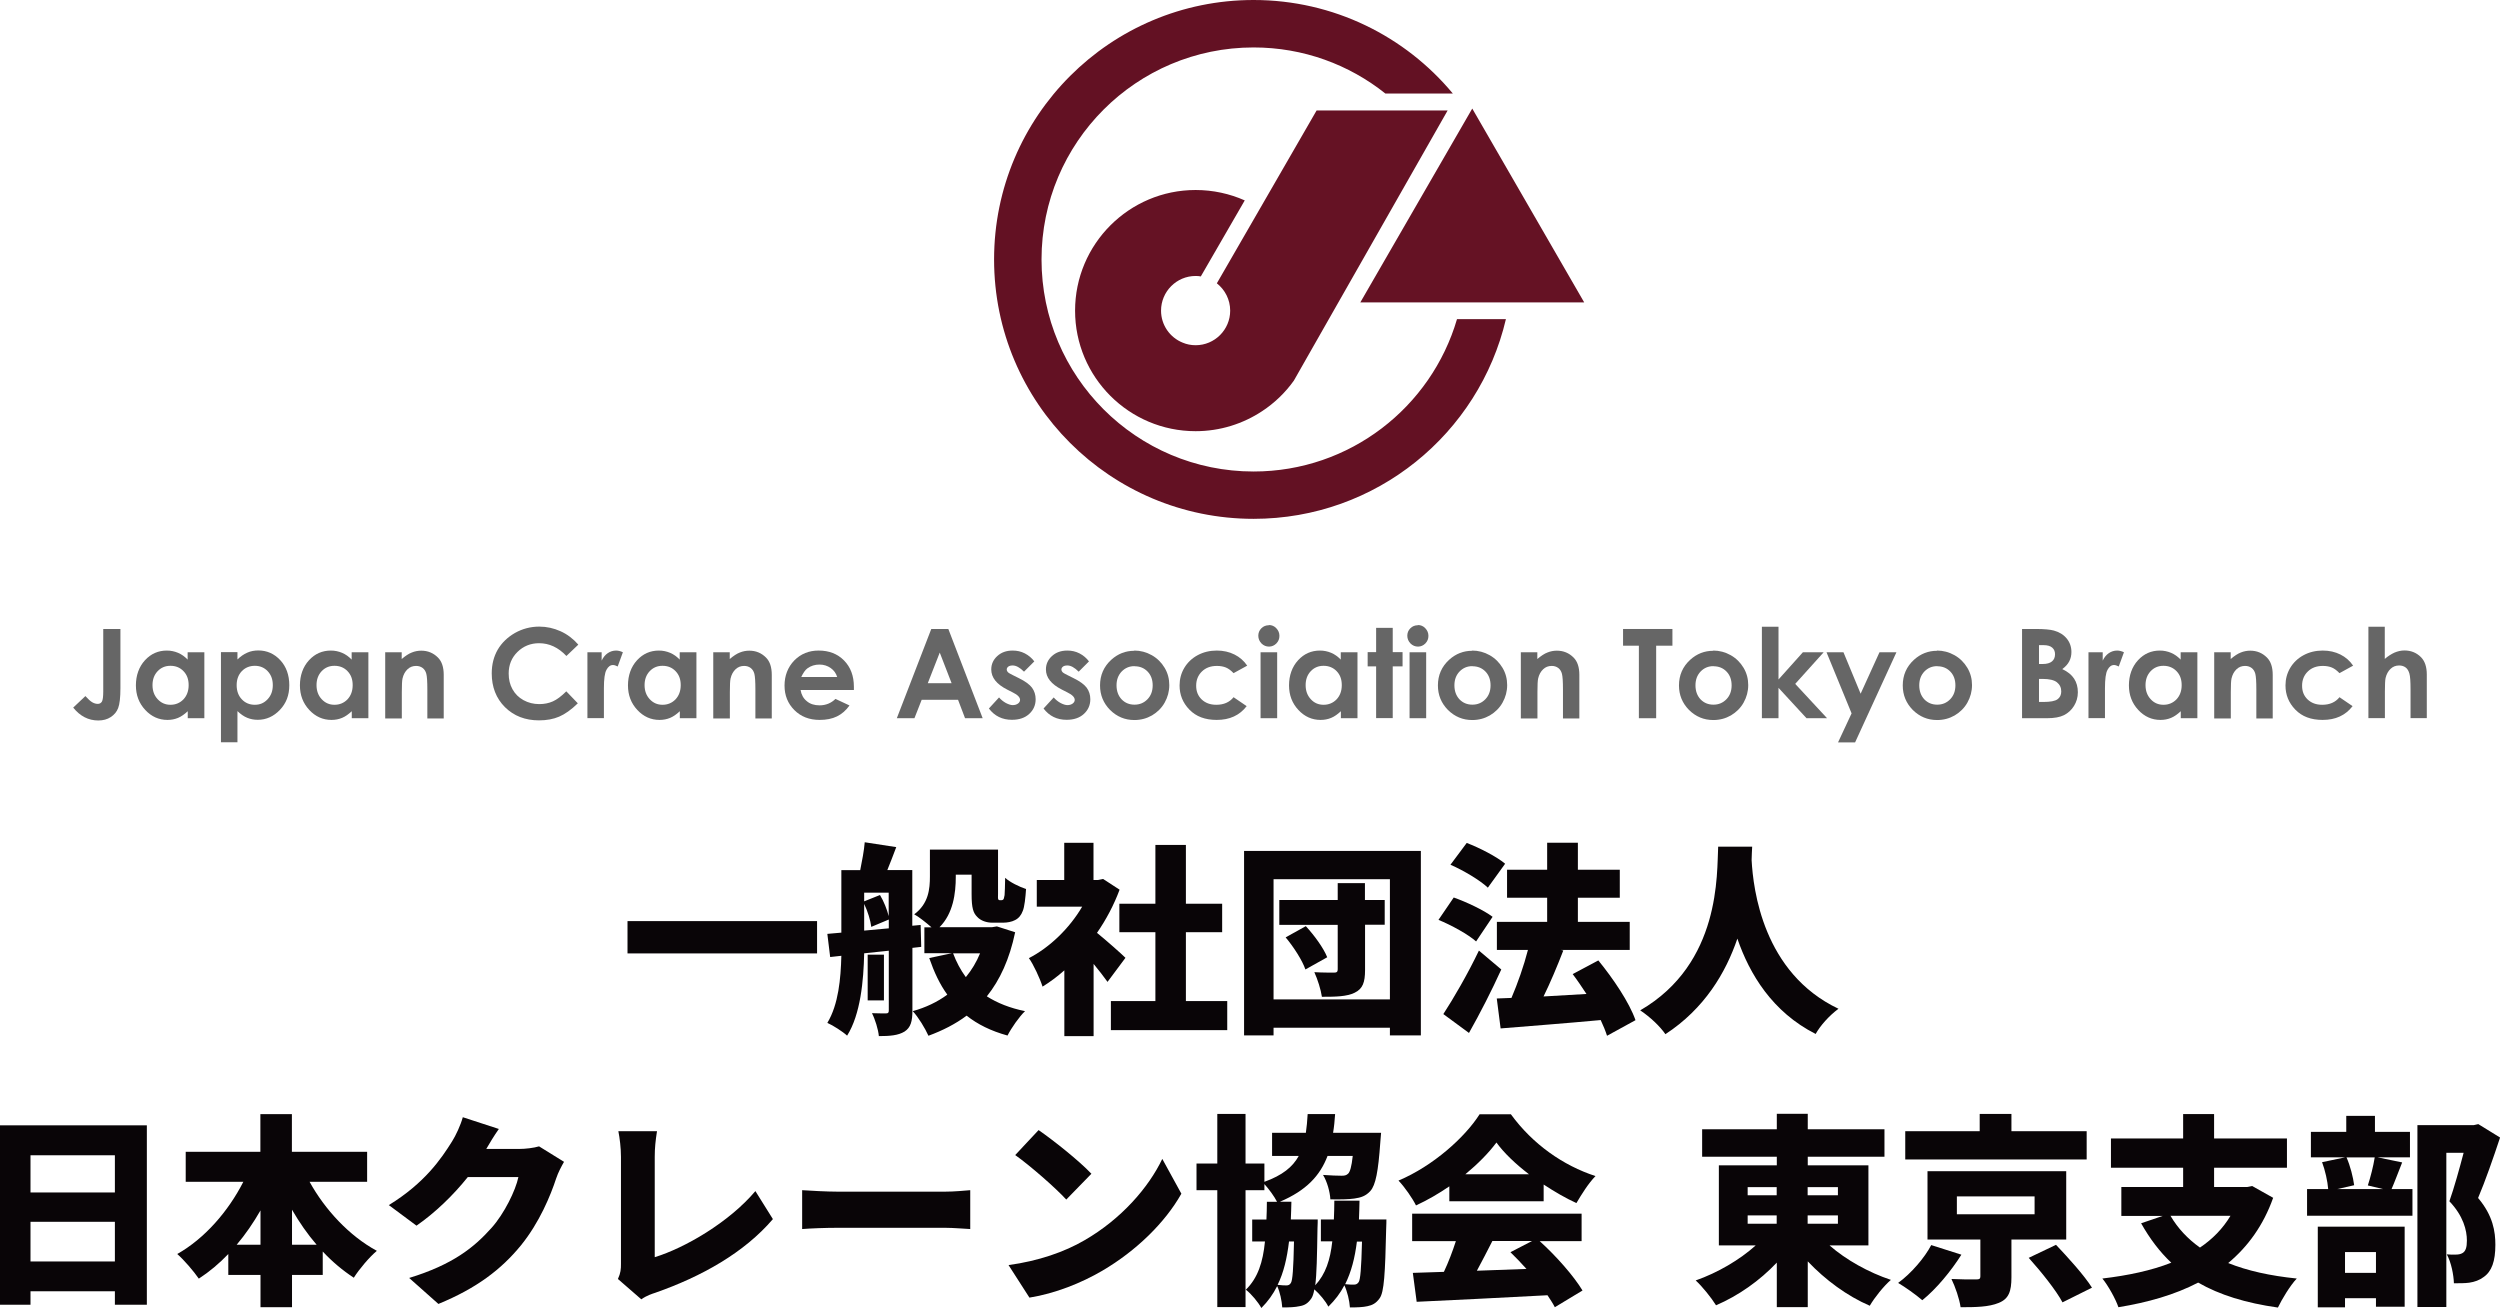 <?xml version="1.0" encoding="UTF-8"?><svg id="_レイヤー_2" xmlns="http://www.w3.org/2000/svg" viewBox="0 0 221.31 115.79"><defs><style>.cls-1{fill:#651224;}.cls-2{fill:#631123;}.cls-3{fill:#090507;}.cls-4{fill:#666;}</style></defs><g id="_レイヤー_1-2"><g><g><path class="cls-2" d="M128.98,28.25c-2.28,7.79-9.48,13.49-18.01,13.49-10.37,0-18.77-8.41-18.77-18.77s8.4-18.77,18.77-18.77c4.41,0,8.46,1.52,11.67,4.08h5.97C124.41,3.22,118.06,0,110.97,0c-12.68,0-22.97,10.28-22.97,22.97s10.29,22.96,22.97,22.96c10.86,0,19.96-7.54,22.34-17.68h-4.33Z"/><polygon class="cls-1" points="130.33 9.61 120.42 26.77 140.24 26.77 130.33 9.61"/><path class="cls-1" d="M128.15,9.78l-12.53,22.01-1.08,1.9c-.76,1.07-1.71,1.98-2.8,2.7-1.69,1.12-3.72,1.78-5.9,1.78-5.89,0-10.67-4.78-10.67-10.67s4.78-10.68,10.67-10.68c1.55,0,3.02,.33,4.35,.92l-3.89,6.73c-.15-.03-.3-.04-.46-.04-1.69,0-3.06,1.38-3.06,3.07,0,1.28,.79,2.38,1.91,2.83,.35,.15,.74,.23,1.15,.23,1.69,0,3.06-1.37,3.06-3.06,0-.98-.46-1.85-1.18-2.42l3.82-6.62,5.01-8.68h11.6Z"/></g><g><path class="cls-3" d="M72.33,81.54v2.86h-16.78v-2.86h16.78Z"/><path class="cls-3" d="M80.77,83.92v5.55c0,.92-.14,1.49-.7,1.85-.56,.34-1.28,.4-2.27,.4-.05-.58-.34-1.51-.61-2.03,.5,.02,1.06,.02,1.24,.02,.2,0,.25-.07,.25-.27v-5.28l-2.18,.23c-.05,2.41-.32,5.4-1.51,7.29-.36-.34-1.26-.92-1.75-1.13,.99-1.64,1.19-3.93,1.24-5.94l-.99,.11-.25-2.05,1.24-.11v-5.53h1.67c.16-.79,.34-1.73,.4-2.47l2.79,.43c-.27,.72-.54,1.42-.79,2.03h2.21v4.93l.74-.07,.05,1.94-.79,.09Zm-2.09-4.9h-2.18v.77l1.4-.56c.34,.56,.63,1.3,.77,1.87v-2.09Zm0,3.15v-.77l-1.55,.65c-.07-.56-.31-1.37-.63-2.03v2.36l2.18-.2Zm-.43,6.39h-1.44v-4.05h1.44v4.05Zm11.61-6.01c-.49,2.34-1.33,4.19-2.5,5.65,.92,.59,2.05,1.04,3.38,1.31-.52,.5-1.21,1.49-1.55,2.16-1.46-.4-2.65-.99-3.62-1.76-.99,.74-2.11,1.31-3.38,1.78-.29-.65-.9-1.66-1.39-2.18,1.15-.32,2.18-.81,3.06-1.46-.67-.92-1.17-2-1.6-3.24l2.02-.43h-2.45v-2.29h.63c-.47-.41-1.13-.94-1.53-1.15,1.28-.95,1.39-2.25,1.39-3.37v-2.36h6.03v3.89c0,.29-.02,.45,.02,.5,.02,.07,.07,.09,.13,.09h.16c.05,0,.11-.02,.14-.05,.05-.04,.09-.14,.13-.4,.02-.25,.04-.83,.05-1.53,.41,.38,1.24,.79,1.85,.99-.05,.76-.14,1.6-.29,1.94-.14,.38-.36,.65-.68,.81-.29,.16-.72,.23-1.04,.23h-.99c-.47,0-1.01-.16-1.33-.52-.34-.34-.49-.77-.49-2v-1.73h-1.4v.18c0,1.48-.23,3.26-1.44,4.47h4.65l.43-.07,1.62,.52Zm-5.49,1.84c.29,.77,.67,1.49,1.13,2.11,.52-.63,.94-1.33,1.26-2.11h-2.39Z"/><path class="cls-3" d="M98.05,86.93c-.32-.45-.77-1.03-1.24-1.6v6.39h-2.59v-5.82c-.63,.56-1.28,1.04-1.93,1.44-.22-.7-.83-2.02-1.21-2.52,1.85-.95,3.6-2.65,4.72-4.56h-4.02v-2.36h2.43v-3.29h2.59v3.29h.4l.45-.09,1.46,.95c-.5,1.35-1.19,2.65-2,3.82,.86,.7,2.16,1.85,2.52,2.21l-1.58,2.12Zm10.59,1.69v2.57h-10.3v-2.57h3.94v-6.1h-3.19v-2.52h3.19v-5.2h2.7v5.2h3.21v2.52h-3.21v6.1h3.66Z"/><path class="cls-3" d="M125.78,75.33v16.33h-2.74v-.68h-10.3v.68h-2.61v-16.33h15.65Zm-2.74,13.14v-10.64h-10.3v10.64h10.3Zm-.45-6.61h-1.75v4c0,1.1-.2,1.67-.92,2.02-.7,.34-1.64,.36-2.9,.36-.09-.63-.38-1.55-.67-2.18,.65,.04,1.49,.04,1.75,.04,.23,0,.32-.07,.32-.29v-3.94h-5.17v-2.2h5.17v-1.49h2.41v1.49h1.75v2.2Zm-6.99,.13c.76,.83,1.57,1.94,1.89,2.75l-1.93,1.08c-.27-.79-1.03-1.98-1.75-2.84l1.78-.99Z"/><path class="cls-3" d="M130.67,83.34c-.68-.61-2.18-1.44-3.33-1.91l1.35-1.98c1.13,.4,2.66,1.12,3.44,1.71l-1.46,2.18Zm2.23,2.48c-.86,1.89-1.85,3.83-2.86,5.62l-2.27-1.67c.88-1.35,2.14-3.51,3.15-5.62l1.98,1.67Zm-1.19-7.24c-.68-.65-2.16-1.53-3.31-2.03l1.44-1.93c1.13,.43,2.65,1.21,3.4,1.84l-1.53,2.12Zm10.55,13.11c-.13-.41-.32-.88-.56-1.39-3.13,.29-6.43,.54-8.86,.74l-.34-2.65,1.3-.05c.54-1.26,1.1-2.84,1.46-4.25h-2.75v-2.48h4.45v-2.14h-3.55v-2.48h3.55v-2.39h2.72v2.39h3.71v2.48h-3.71v2.14h4.59v2.48h-6.1l.22,.05c-.54,1.4-1.15,2.85-1.75,4.07,1.21-.07,2.5-.14,3.8-.22-.4-.61-.81-1.22-1.22-1.76l2.27-1.21c1.31,1.6,2.75,3.73,3.29,5.29l-2.5,1.37Z"/><path class="cls-3" d="M155.11,74.95c-.02,.34-.04,.74-.05,1.19,.14,2.59,1.01,9.99,7.69,13.16-.85,.63-1.62,1.51-2.02,2.23-3.83-1.94-5.85-5.29-6.93-8.44-1.03,3.02-2.9,6.19-6.37,8.46-.47-.68-1.31-1.49-2.23-2.11,7.17-4.16,6.77-12.14,6.9-14.49h3.03Z"/><path class="cls-3" d="M13,99.62v15.88h-2.83v-1.19H2.7v1.19H0v-15.88H13Zm-10.3,2.65v3.29h7.47v-3.29H2.7Zm7.47,9.4v-3.51H2.7v3.51h7.47Z"/><path class="cls-3" d="M27.4,104.61c1.37,2.48,3.51,4.79,5.96,6.12-.65,.54-1.58,1.64-2.04,2.38-.99-.65-1.91-1.42-2.75-2.32v2.07h-2.72v2.86h-2.79v-2.86h-2.85v-1.85c-.79,.83-1.67,1.57-2.61,2.18-.45-.65-1.31-1.66-1.91-2.18,2.43-1.37,4.52-3.78,5.85-6.39h-5.1v-2.66h6.61v-3.33h2.79v3.33h6.66v2.66h-5.11Zm-4.34,5.58v-3.04c-.63,1.1-1.33,2.12-2.11,3.04h2.11Zm4.97,0c-.81-.94-1.53-1.98-2.18-3.1v3.1h2.18Z"/><path class="cls-3" d="M43.04,101.71h2.9c.59,0,1.31-.09,1.78-.23l2.21,1.37c-.23,.4-.52,.94-.7,1.48-.49,1.49-1.46,3.87-3.11,5.91-1.75,2.14-3.93,3.8-7.31,5.19l-2.59-2.3c3.89-1.19,5.76-2.72,7.29-4.43,1.13-1.26,2.14-3.33,2.38-4.5h-4.48c-1.28,1.6-2.88,3.15-4.54,4.3l-2.45-1.82c3.19-1.96,4.65-4.12,5.6-5.64,.32-.5,.76-1.44,.95-2.14l3.19,1.04c-.41,.58-.85,1.31-1.12,1.78Z"/><path class="cls-3" d="M54.97,111.88v-9.47c0-.79-.11-1.67-.23-2.27h3.42c-.13,.83-.2,1.48-.2,2.27v8.88c2.65-.81,6.57-3.08,8.91-5.85l1.55,2.48c-2.54,2.97-6.3,5.08-10.41,6.52-.27,.09-.74,.23-1.24,.58l-2.07-1.8c.25-.54,.27-.88,.27-1.33Z"/><path class="cls-3" d="M74.12,105.49h9.56c.81,0,1.69-.09,2.21-.13v3.44c-.47-.02-1.48-.11-2.21-.11h-9.56c-1.03,0-2.38,.05-3.11,.11v-3.44c.72,.05,2.23,.13,3.11,.13Z"/><path class="cls-3" d="M96.01,109.79c3.24-1.87,5.67-4.66,6.88-7.2l1.69,3.08c-1.44,2.56-4,5.06-7,6.82-1.84,1.08-4.18,2.02-6.45,2.38l-1.85-2.88c2.65-.36,4.97-1.17,6.73-2.2Zm.61-5.89l-2.23,2.29c-.95-1.04-3.22-3.02-4.52-3.94l2.07-2.21c1.24,.85,3.6,2.72,4.68,3.87Z"/><path class="cls-3" d="M122.73,107.96s0,.56-.02,.81c-.09,3.96-.18,5.62-.58,6.16-.32,.45-.65,.61-1.08,.7-.38,.09-.94,.11-1.55,.11-.04-.61-.23-1.4-.49-1.96-.36,.7-.83,1.31-1.42,1.89-.23-.47-.77-1.12-1.24-1.53-.07,.4-.16,.65-.27,.81-.31,.45-.61,.61-1.04,.68-.38,.09-.92,.11-1.53,.11-.04-.59-.2-1.37-.45-1.89-.36,.72-.81,1.35-1.4,1.94-.27-.5-.88-1.24-1.37-1.62,1.06-1.04,1.51-2.43,1.69-4.27h-1.13v-1.94h1.26c.02-.49,.04-1.01,.04-1.57h.9c-.25-.49-.72-1.13-1.12-1.57v.54h-1.67v10.35h-2.5v-10.35h-1.84v-2.36h1.84v-4.39h2.5v4.39h1.67v1.62c1.6-.58,2.5-1.31,3.04-2.29h-2.36v-2.05h2.99c.07-.5,.13-1.06,.16-1.66h2.43c-.04,.59-.09,1.13-.18,1.66h4.25s-.04,.56-.07,.85c-.18,2.56-.41,3.78-.88,4.3-.4,.45-.85,.59-1.42,.67-.47,.07-1.26,.09-2.12,.07-.04-.68-.29-1.58-.65-2.16,.67,.05,1.31,.07,1.64,.07,.25,0,.41-.02,.58-.18s.31-.63,.41-1.57h-2.23c-.67,1.76-1.89,3.06-4.21,4.05h1.01c-.02,.54-.02,1.06-.05,1.57h2.38s0,.54-.02,.79c-.04,2.48-.07,4.07-.2,5.04,.92-.99,1.33-2.25,1.51-3.89h-1.01v-1.94h1.15c.02-.52,.04-1.08,.04-1.66h2.23c-.02,.58-.02,1.13-.05,1.66h2.45Zm-8.62,1.94c-.18,1.48-.47,2.75-1.01,3.84,.34,.04,.58,.05,.77,.05,.18,0,.31-.05,.41-.23,.14-.23,.22-1.17,.27-3.66h-.45Zm6.01,0c-.18,1.46-.5,2.7-1.04,3.78,.32,.04,.58,.04,.77,.04,.18,0,.31-.05,.43-.23,.14-.23,.23-1.15,.29-3.58h-.45Z"/><path class="cls-3" d="M128.3,105.02c-.92,.63-1.93,1.22-2.95,1.69-.31-.63-1.01-1.64-1.55-2.2,3.08-1.3,5.89-3.84,7.18-5.87h2.77c1.93,2.65,4.63,4.54,7.49,5.47-.65,.67-1.22,1.6-1.69,2.39-.95-.43-1.94-1.01-2.9-1.64v1.48h-8.35v-1.33Zm7.99,4.84c1.49,1.35,3.01,3.08,3.8,4.38l-2.45,1.48c-.16-.32-.4-.68-.65-1.06-4.14,.23-8.5,.43-11.58,.58l-.34-2.56c.83-.02,1.75-.05,2.75-.09,.4-.85,.77-1.82,1.06-2.72h-3.87v-2.43h15v2.43h-3.73Zm-.94-5.91c-1.17-.9-2.2-1.87-2.88-2.81-.68,.92-1.64,1.89-2.75,2.81h5.64Zm-3.24,5.91c-.45,.88-.92,1.8-1.37,2.63,1.42-.05,2.92-.11,4.39-.16-.47-.52-.95-1.03-1.42-1.48l1.91-.99h-3.51Z"/><path class="cls-3" d="M161.97,110.26c1.44,1.26,3.44,2.38,5.42,3.04-.63,.54-1.46,1.58-1.87,2.29-2-.86-3.94-2.29-5.49-3.93v4.05h-2.74v-3.94c-1.51,1.6-3.4,2.93-5.38,3.78-.4-.65-1.22-1.67-1.8-2.2,1.94-.68,3.89-1.82,5.31-3.1h-3.26v-7.09h5.13v-.76h-6.61v-2.43h6.61v-1.37h2.74v1.37h6.79v2.43h-6.79v.76h5.37v7.09h-3.42Zm-7.26-4.45h2.57v-.72h-2.57v.72Zm0,2.52h2.57v-.74h-2.57v.74Zm5.31-3.24v.72h2.68v-.72h-2.68Zm2.68,2.5h-2.68v.74h2.68v-.74Z"/><path class="cls-3" d="M173.63,111.07c-.92,1.46-2.23,3.04-3.46,4.03-.58-.5-1.53-1.17-2.14-1.53,1.17-.85,2.36-2.25,2.93-3.35l2.67,.85Zm11.09-8.43h-16.06v-2.5h6.59v-1.53h2.81v1.53h6.66v2.5Zm-6.66,7.08v3.35c0,1.24-.23,1.91-1.13,2.27-.88,.36-2,.38-3.37,.38-.11-.76-.47-1.8-.81-2.5,.74,.04,1.89,.05,2.16,.04,.31,0,.4-.05,.4-.27v-3.26h-4.68v-6.05h12.28v6.05h-4.84Zm-4.83-2.23h6.88v-1.58h-6.88v1.58Zm8.77,2.7c1.06,1.12,2.5,2.7,3.19,3.8l-2.61,1.3c-.56-1.06-1.91-2.74-2.99-3.94l2.41-1.15Z"/><path class="cls-3" d="M201.23,106.03c-.86,2.43-2.23,4.32-3.98,5.78,1.69,.68,3.71,1.13,6.07,1.37-.58,.61-1.31,1.82-1.67,2.57-2.84-.4-5.17-1.12-7.06-2.21-2.07,1.08-4.47,1.76-7.06,2.18-.23-.7-.92-1.94-1.42-2.54,2.27-.27,4.32-.7,6.1-1.4-1.03-.97-1.91-2.14-2.67-3.49l1.91-.65h-3.66v-2.56h5.47v-1.71h-6.39v-2.59h6.39v-2.16h2.74v2.16h6.45v2.59h-6.45v1.71h2.92l.45-.09,1.85,1.04Zm-9.09,1.6c.65,1.1,1.51,2.03,2.61,2.81,1.1-.74,2.02-1.67,2.7-2.81h-5.31Z"/><path class="cls-3" d="M212.65,102.9c-.36,.9-.67,1.75-.94,2.36h1.85v2.36h-9.33v-2.36h1.87c-.05-.68-.27-1.66-.54-2.38l2.05-.43h-3.04v-2.25h3.13v-1.42h2.54v1.42h3.1v2.25h-2.88l2.18,.45Zm-7.47,5.69h7.69v7.09h-2.54v-.76h-2.74v.81h-2.41v-7.15Zm2.54-6.14c.34,.76,.59,1.78,.68,2.47l-1.49,.34h4.05l-1.35-.32c.23-.7,.49-1.71,.61-2.48h-2.5Zm-.13,8.39v1.84h2.74v-1.84h-2.74Zm13.72-10.12c-.59,1.78-1.31,3.85-1.94,5.33,1.33,1.57,1.53,2.99,1.53,4.14,0,1.46-.32,2.36-1.04,2.86-.36,.27-.79,.43-1.28,.5-.38,.05-.85,.05-1.35,.05-.02-.72-.23-1.84-.63-2.56,.32,.02,.58,.04,.81,.02,.22,0,.43-.04,.59-.14,.27-.16,.38-.5,.38-1.1,0-.9-.31-2.18-1.55-3.48,.41-1.15,.9-2.92,1.26-4.29h-1.53v13.65h-2.56v-16.1h4.99l.4-.09,1.93,1.19Z"/></g><g><path class="cls-4" d="M9.15,55.68h1.51v5.24c0,.83-.07,1.42-.2,1.76s-.35,.6-.66,.8c-.3,.2-.67,.3-1.1,.3-.87,0-1.61-.38-2.22-1.14l1.08-1.02c.24,.27,.44,.45,.61,.55s.33,.14,.49,.14,.28-.07,.36-.2,.12-.44,.12-.9v-5.53Z"/><path class="cls-4" d="M16.62,57.74h1.47v5.84h-1.47v-.62c-.29,.27-.57,.47-.86,.59-.29,.12-.6,.18-.94,.18-.75,0-1.41-.29-1.96-.88-.55-.59-.83-1.31-.83-2.18s.27-1.64,.8-2.22c.53-.58,1.18-.86,1.94-.86,.35,0,.68,.07,.99,.2s.59,.33,.85,.6v-.64Zm-1.54,1.2c-.45,0-.83,.16-1.13,.48-.3,.32-.45,.73-.45,1.23s.15,.92,.46,1.25,.68,.49,1.13,.49,.84-.16,1.15-.48c.3-.32,.46-.74,.46-1.26s-.15-.92-.46-1.24-.69-.47-1.15-.47Z"/><path class="cls-4" d="M21.02,57.74v.64c.27-.27,.55-.46,.86-.6s.64-.2,.99-.2c.76,0,1.41,.29,1.94,.86s.8,1.32,.8,2.22-.28,1.6-.83,2.18c-.55,.58-1.21,.88-1.96,.88-.34,0-.65-.06-.94-.18-.29-.12-.58-.32-.86-.59v2.76h-1.46v-7.98h1.46Zm1.54,1.2c-.46,0-.85,.16-1.15,.47s-.46,.73-.46,1.24,.15,.94,.46,1.26c.3,.32,.69,.48,1.15,.48s.82-.16,1.13-.49c.31-.33,.46-.74,.46-1.25s-.15-.91-.45-1.23c-.3-.32-.68-.48-1.14-.48Z"/><path class="cls-4" d="M31.14,57.74h1.47v5.84h-1.47v-.62c-.29,.27-.57,.47-.86,.59-.29,.12-.6,.18-.94,.18-.75,0-1.41-.29-1.96-.88-.55-.59-.83-1.31-.83-2.18s.27-1.64,.8-2.22c.53-.58,1.18-.86,1.94-.86,.35,0,.68,.07,.99,.2s.59,.33,.85,.6v-.64Zm-1.54,1.2c-.45,0-.83,.16-1.13,.48-.3,.32-.45,.73-.45,1.23s.15,.92,.46,1.25,.68,.49,1.13,.49,.84-.16,1.15-.48c.3-.32,.46-.74,.46-1.26s-.15-.92-.46-1.24-.69-.47-1.15-.47Z"/><path class="cls-4" d="M34.09,57.74h1.47v.6c.33-.28,.63-.48,.9-.58,.27-.11,.55-.16,.83-.16,.58,0,1.07,.2,1.48,.61,.34,.34,.51,.85,.51,1.53v3.86h-1.45v-2.56c0-.7-.03-1.16-.09-1.39-.06-.23-.17-.4-.33-.52-.16-.12-.35-.18-.58-.18-.3,0-.55,.1-.76,.3-.21,.2-.36,.47-.44,.82-.04,.18-.06,.58-.06,1.19v2.34h-1.47v-5.84Z"/><path class="cls-4" d="M51.19,57.07l-1.05,1c-.72-.76-1.52-1.13-2.42-1.13-.75,0-1.39,.26-1.91,.77s-.78,1.15-.78,1.91c0,.53,.11,.99,.34,1.4,.23,.41,.55,.73,.97,.96,.42,.23,.88,.35,1.4,.35,.44,0,.84-.08,1.2-.24s.76-.46,1.19-.89l1.02,1.06c-.58,.57-1.14,.96-1.65,1.18s-1.11,.33-1.78,.33c-1.23,0-2.23-.39-3.02-1.17-.78-.78-1.17-1.78-1.17-2.99,0-.79,.18-1.49,.53-2.1,.36-.61,.87-1.1,1.53-1.48,.66-.37,1.38-.56,2.15-.56,.65,0,1.28,.14,1.88,.41,.6,.27,1.12,.67,1.56,1.17Z"/><path class="cls-4" d="M52,57.74h1.26v.74c.14-.29,.32-.51,.54-.66s.47-.23,.74-.23c.19,0,.39,.05,.6,.15l-.46,1.26c-.17-.09-.31-.13-.42-.13-.23,0-.42,.14-.57,.42-.16,.28-.23,.83-.23,1.64v.28s0,2.36,0,2.36h-1.46v-5.84Z"/><path class="cls-4" d="M60.18,57.74h1.47v5.84h-1.47v-.62c-.29,.27-.57,.47-.86,.59-.29,.12-.6,.18-.94,.18-.75,0-1.41-.29-1.96-.88-.55-.59-.83-1.31-.83-2.18s.27-1.64,.8-2.22c.53-.58,1.18-.86,1.94-.86,.35,0,.68,.07,.99,.2s.59,.33,.85,.6v-.64Zm-1.54,1.2c-.45,0-.83,.16-1.13,.48-.3,.32-.45,.73-.45,1.23s.15,.92,.46,1.25,.68,.49,1.13,.49,.84-.16,1.15-.48c.3-.32,.46-.74,.46-1.26s-.15-.92-.46-1.24-.69-.47-1.15-.47Z"/><path class="cls-4" d="M63.13,57.74h1.47v.6c.33-.28,.63-.48,.9-.58,.27-.11,.55-.16,.83-.16,.58,0,1.07,.2,1.48,.61,.34,.34,.51,.85,.51,1.53v3.86h-1.45v-2.56c0-.7-.03-1.16-.09-1.39-.06-.23-.17-.4-.33-.52-.16-.12-.35-.18-.58-.18-.3,0-.55,.1-.76,.3-.21,.2-.36,.47-.44,.82-.04,.18-.06,.58-.06,1.19v2.34h-1.47v-5.84Z"/><path class="cls-4" d="M75.58,61.08h-4.71c.07,.42,.25,.75,.55,.99,.29,.25,.67,.37,1.13,.37,.55,0,1.02-.19,1.41-.57l1.24,.58c-.31,.44-.68,.76-1.11,.97-.43,.21-.94,.31-1.53,.31-.92,0-1.66-.29-2.24-.87-.58-.58-.87-1.3-.87-2.17s.29-1.63,.86-2.22c.58-.59,1.3-.88,2.16-.88,.92,0,1.67,.29,2.25,.88,.58,.59,.87,1.37,.87,2.33v.28Zm-1.47-1.15c-.1-.33-.29-.59-.57-.79s-.62-.31-.99-.31c-.41,0-.77,.11-1.08,.34-.19,.14-.37,.4-.54,.76h3.18Z"/><path class="cls-4" d="M82.42,55.68h1.53l3.04,7.9h-1.56l-.62-1.63h-3.22l-.64,1.63h-1.56l3.05-7.9Zm.77,2.09l-1.06,2.71h2.11l-1.05-2.71Z"/><path class="cls-4" d="M91.56,58.55l-.91,.91c-.37-.37-.7-.55-1-.55-.17,0-.29,.03-.39,.1-.09,.07-.14,.16-.14,.26,0,.08,.03,.15,.09,.22,.06,.07,.21,.16,.44,.27l.54,.27c.57,.28,.95,.56,1.17,.85,.21,.29,.32,.63,.32,1.02,0,.52-.19,.95-.57,1.3-.38,.35-.89,.52-1.53,.52-.85,0-1.53-.33-2.04-1l.9-.98c.17,.2,.37,.36,.6,.49,.23,.12,.44,.19,.61,.19,.19,0,.35-.05,.47-.14s.18-.2,.18-.32c0-.23-.21-.45-.64-.66l-.49-.25c-.95-.48-1.42-1.07-1.42-1.79,0-.46,.18-.86,.53-1.18,.36-.33,.81-.49,1.37-.49,.38,0,.74,.08,1.07,.25,.33,.17,.62,.41,.85,.72Z"/><path class="cls-4" d="M96.4,58.55l-.91,.91c-.37-.37-.7-.55-1-.55-.17,0-.29,.03-.39,.1-.09,.07-.14,.16-.14,.26,0,.08,.03,.15,.09,.22,.06,.07,.21,.16,.44,.27l.54,.27c.57,.28,.95,.56,1.17,.85,.21,.29,.32,.63,.32,1.02,0,.52-.19,.95-.57,1.3-.38,.35-.89,.52-1.53,.52-.85,0-1.53-.33-2.04-1l.9-.98c.17,.2,.37,.36,.6,.49,.23,.12,.44,.19,.61,.19,.19,0,.35-.05,.47-.14s.18-.2,.18-.32c0-.23-.21-.45-.64-.66l-.49-.25c-.95-.48-1.42-1.07-1.42-1.79,0-.46,.18-.86,.53-1.18,.36-.33,.81-.49,1.37-.49,.38,0,.74,.08,1.07,.25,.33,.17,.62,.41,.85,.72Z"/><path class="cls-4" d="M100.41,57.59c.55,0,1.07,.14,1.55,.41s.86,.65,1.14,1.12,.41,.98,.41,1.53-.14,1.07-.41,1.55c-.27,.48-.65,.85-1.12,1.13-.47,.27-.99,.41-1.56,.41-.84,0-1.55-.3-2.15-.89-.59-.6-.89-1.32-.89-2.17,0-.91,.33-1.67,1-2.28,.59-.53,1.26-.79,2.03-.79Zm.02,1.38c-.46,0-.83,.16-1.14,.48-.3,.32-.45,.72-.45,1.22s.15,.92,.45,1.24c.3,.31,.68,.47,1.14,.47s.84-.16,1.15-.48,.46-.73,.46-1.23-.15-.91-.45-1.22c-.3-.31-.68-.47-1.15-.47Z"/><path class="cls-4" d="M110.42,58.92l-1.22,.67c-.23-.24-.46-.41-.68-.5-.22-.09-.49-.14-.79-.14-.55,0-.99,.16-1.33,.49s-.51,.75-.51,1.26,.16,.9,.49,1.22c.33,.31,.75,.47,1.29,.47,.66,0,1.17-.22,1.53-.67l1.16,.79c-.63,.82-1.51,1.22-2.65,1.22-1.03,0-1.83-.3-2.42-.91s-.87-1.32-.87-2.14c0-.57,.14-1.09,.42-1.56s.68-.85,1.18-1.12,1.07-.41,1.7-.41c.58,0,1.1,.12,1.56,.35,.46,.23,.84,.56,1.13,.99Z"/><path class="cls-4" d="M112.32,55.33c.26,0,.48,.09,.66,.28s.28,.41,.28,.68-.09,.48-.27,.67c-.18,.18-.4,.28-.65,.28s-.48-.09-.67-.28c-.18-.19-.28-.42-.28-.68s.09-.48,.27-.66c.18-.18,.4-.27,.66-.27Zm-.73,2.41h1.47v5.84h-1.47v-5.84Z"/><path class="cls-4" d="M118.7,57.74h1.47v5.84h-1.47v-.62c-.29,.27-.57,.47-.86,.59-.29,.12-.6,.18-.94,.18-.75,0-1.41-.29-1.96-.88-.55-.59-.83-1.31-.83-2.18s.27-1.64,.8-2.22c.53-.58,1.18-.86,1.94-.86,.35,0,.68,.07,.99,.2s.59,.33,.85,.6v-.64Zm-1.54,1.2c-.45,0-.83,.16-1.13,.48-.3,.32-.45,.73-.45,1.23s.15,.92,.46,1.25c.3,.33,.68,.49,1.13,.49s.84-.16,1.15-.48c.3-.32,.46-.74,.46-1.26s-.15-.92-.46-1.24c-.3-.31-.69-.47-1.15-.47Z"/><path class="cls-4" d="M121.82,55.58h1.47v2.15h.87v1.26h-.87v4.58h-1.47v-4.58h-.75v-1.26h.75v-2.15Z"/><path class="cls-4" d="M125.51,55.33c.26,0,.48,.09,.66,.28s.28,.41,.28,.68-.09,.48-.27,.67c-.18,.18-.4,.28-.65,.28s-.48-.09-.67-.28c-.18-.19-.28-.42-.28-.68s.09-.48,.27-.66c.18-.18,.4-.27,.66-.27Zm-.73,2.41h1.47v5.84h-1.47v-5.84Z"/><path class="cls-4" d="M130.32,57.59c.55,0,1.07,.14,1.55,.41s.86,.65,1.14,1.12,.41,.98,.41,1.53-.14,1.07-.41,1.55c-.27,.48-.65,.85-1.12,1.13-.47,.27-.99,.41-1.56,.41-.84,0-1.55-.3-2.15-.89-.59-.6-.89-1.32-.89-2.17,0-.91,.33-1.67,1-2.28,.59-.53,1.26-.79,2.03-.79Zm.02,1.38c-.46,0-.83,.16-1.14,.48-.3,.32-.45,.72-.45,1.22s.15,.92,.45,1.24c.3,.31,.68,.47,1.14,.47s.84-.16,1.15-.48,.46-.73,.46-1.23-.15-.91-.45-1.22c-.3-.31-.68-.47-1.15-.47Z"/><path class="cls-4" d="M134.62,57.74h1.47v.6c.33-.28,.63-.48,.9-.58,.27-.11,.55-.16,.83-.16,.58,0,1.07,.2,1.48,.61,.34,.34,.51,.85,.51,1.53v3.86h-1.45v-2.56c0-.7-.03-1.16-.09-1.39-.06-.23-.17-.4-.33-.52-.16-.12-.35-.18-.58-.18-.3,0-.55,.1-.76,.3-.21,.2-.36,.47-.44,.82-.04,.18-.06,.58-.06,1.19v2.34h-1.47v-5.84Z"/><path class="cls-4" d="M143.68,55.68h4.37v1.48h-1.44v6.42h-1.53v-6.42h-1.4v-1.48Z"/><path class="cls-4" d="M151.66,57.59c.55,0,1.07,.14,1.55,.41s.86,.65,1.14,1.12,.41,.98,.41,1.53-.14,1.07-.41,1.55c-.27,.48-.65,.85-1.12,1.13-.47,.27-.99,.41-1.56,.41-.84,0-1.55-.3-2.15-.89-.59-.6-.89-1.32-.89-2.17,0-.91,.33-1.67,1-2.28,.59-.53,1.26-.79,2.03-.79Zm.02,1.38c-.46,0-.83,.16-1.14,.48-.3,.32-.45,.72-.45,1.22s.15,.92,.45,1.24c.3,.31,.68,.47,1.14,.47s.84-.16,1.15-.48,.46-.73,.46-1.23-.15-.91-.45-1.22c-.3-.31-.68-.47-1.15-.47Z"/><path class="cls-4" d="M155.97,55.48h1.47v4.67l2.16-2.41h1.84l-2.52,2.8,2.82,3.04h-1.82l-2.48-2.69v2.69h-1.47v-8.1Z"/><path class="cls-4" d="M161.69,57.74h1.5l1.52,3.67,1.67-3.67h1.5l-3.66,7.98h-1.51l1.2-2.57-2.22-5.41Z"/><path class="cls-4" d="M171.47,57.59c.55,0,1.07,.14,1.55,.41s.86,.65,1.14,1.12,.41,.98,.41,1.53-.14,1.07-.41,1.55c-.27,.48-.65,.85-1.12,1.13-.47,.27-.99,.41-1.56,.41-.84,0-1.55-.3-2.15-.89-.59-.6-.89-1.32-.89-2.17,0-.91,.33-1.67,1-2.28,.59-.53,1.26-.79,2.03-.79Zm.02,1.38c-.46,0-.83,.16-1.14,.48-.3,.32-.45,.72-.45,1.22s.15,.92,.45,1.24c.3,.31,.68,.47,1.14,.47s.84-.16,1.15-.48,.46-.73,.46-1.23-.15-.91-.45-1.22c-.3-.31-.68-.47-1.15-.47Z"/><path class="cls-4" d="M179,63.58v-7.9h1.24c.72,0,1.25,.05,1.58,.14,.47,.13,.85,.36,1.13,.7,.28,.34,.42,.74,.42,1.2,0,.3-.06,.57-.19,.82-.13,.25-.33,.48-.62,.69,.48,.23,.83,.51,1.05,.85,.22,.34,.33,.74,.33,1.2s-.12,.85-.34,1.21-.53,.64-.89,.82-.86,.27-1.5,.27h-2.21Zm1.5-6.47v1.67h.33c.37,0,.64-.08,.82-.23s.27-.36,.27-.63c0-.25-.08-.44-.25-.59-.17-.15-.43-.22-.77-.22h-.39Zm0,3.01v2.02h.38c.62,0,1.05-.08,1.26-.24,.22-.16,.33-.39,.33-.69,0-.34-.13-.61-.38-.81s-.68-.3-1.27-.3h-.31Z"/><path class="cls-4" d="M184.88,57.74h1.26v.74c.14-.29,.32-.51,.54-.66,.22-.15,.47-.23,.74-.23,.19,0,.39,.05,.6,.15l-.46,1.26c-.17-.09-.31-.13-.42-.13-.23,0-.42,.14-.57,.42-.16,.28-.23,.83-.23,1.64v.28s0,2.36,0,2.36h-1.46v-5.84Z"/><path class="cls-4" d="M193.05,57.74h1.47v5.84h-1.47v-.62c-.29,.27-.57,.47-.86,.59-.29,.12-.6,.18-.94,.18-.75,0-1.41-.29-1.96-.88-.55-.59-.83-1.31-.83-2.18s.27-1.64,.8-2.22c.53-.58,1.18-.86,1.94-.86,.35,0,.68,.07,.99,.2s.59,.33,.85,.6v-.64Zm-1.54,1.2c-.45,0-.83,.16-1.13,.48-.3,.32-.45,.73-.45,1.23s.15,.92,.46,1.25c.3,.33,.68,.49,1.13,.49s.84-.16,1.15-.48c.3-.32,.46-.74,.46-1.26s-.15-.92-.46-1.24c-.3-.31-.69-.47-1.15-.47Z"/><path class="cls-4" d="M196,57.74h1.47v.6c.33-.28,.63-.48,.9-.58,.27-.11,.55-.16,.83-.16,.58,0,1.07,.2,1.48,.61,.34,.34,.51,.85,.51,1.53v3.86h-1.45v-2.56c0-.7-.03-1.16-.09-1.39-.06-.23-.17-.4-.33-.52-.16-.12-.35-.18-.58-.18-.3,0-.55,.1-.76,.3-.21,.2-.36,.47-.44,.82-.04,.18-.06,.58-.06,1.19v2.34h-1.47v-5.84Z"/><path class="cls-4" d="M208.32,58.92l-1.22,.67c-.23-.24-.46-.41-.68-.5-.22-.09-.49-.14-.79-.14-.55,0-.99,.16-1.33,.49s-.51,.75-.51,1.26,.16,.9,.49,1.22c.33,.31,.75,.47,1.29,.47,.66,0,1.17-.22,1.53-.67l1.16,.79c-.63,.82-1.51,1.22-2.65,1.22-1.03,0-1.83-.3-2.42-.91s-.87-1.32-.87-2.14c0-.57,.14-1.09,.42-1.56s.68-.85,1.18-1.12,1.07-.41,1.7-.41c.58,0,1.1,.12,1.56,.35,.46,.23,.84,.56,1.13,.99Z"/><path class="cls-4" d="M209.65,55.48h1.46v2.85c.29-.25,.58-.43,.86-.56,.29-.12,.58-.19,.88-.19,.58,0,1.07,.2,1.47,.6,.34,.35,.51,.86,.51,1.53v3.86h-1.44v-2.56c0-.68-.03-1.14-.1-1.38s-.17-.42-.33-.54c-.16-.12-.35-.18-.58-.18-.3,0-.55,.1-.76,.3s-.36,.47-.44,.81c-.04,.18-.06,.58-.06,1.2v2.35h-1.46v-8.1Z"/></g></g></g></svg>